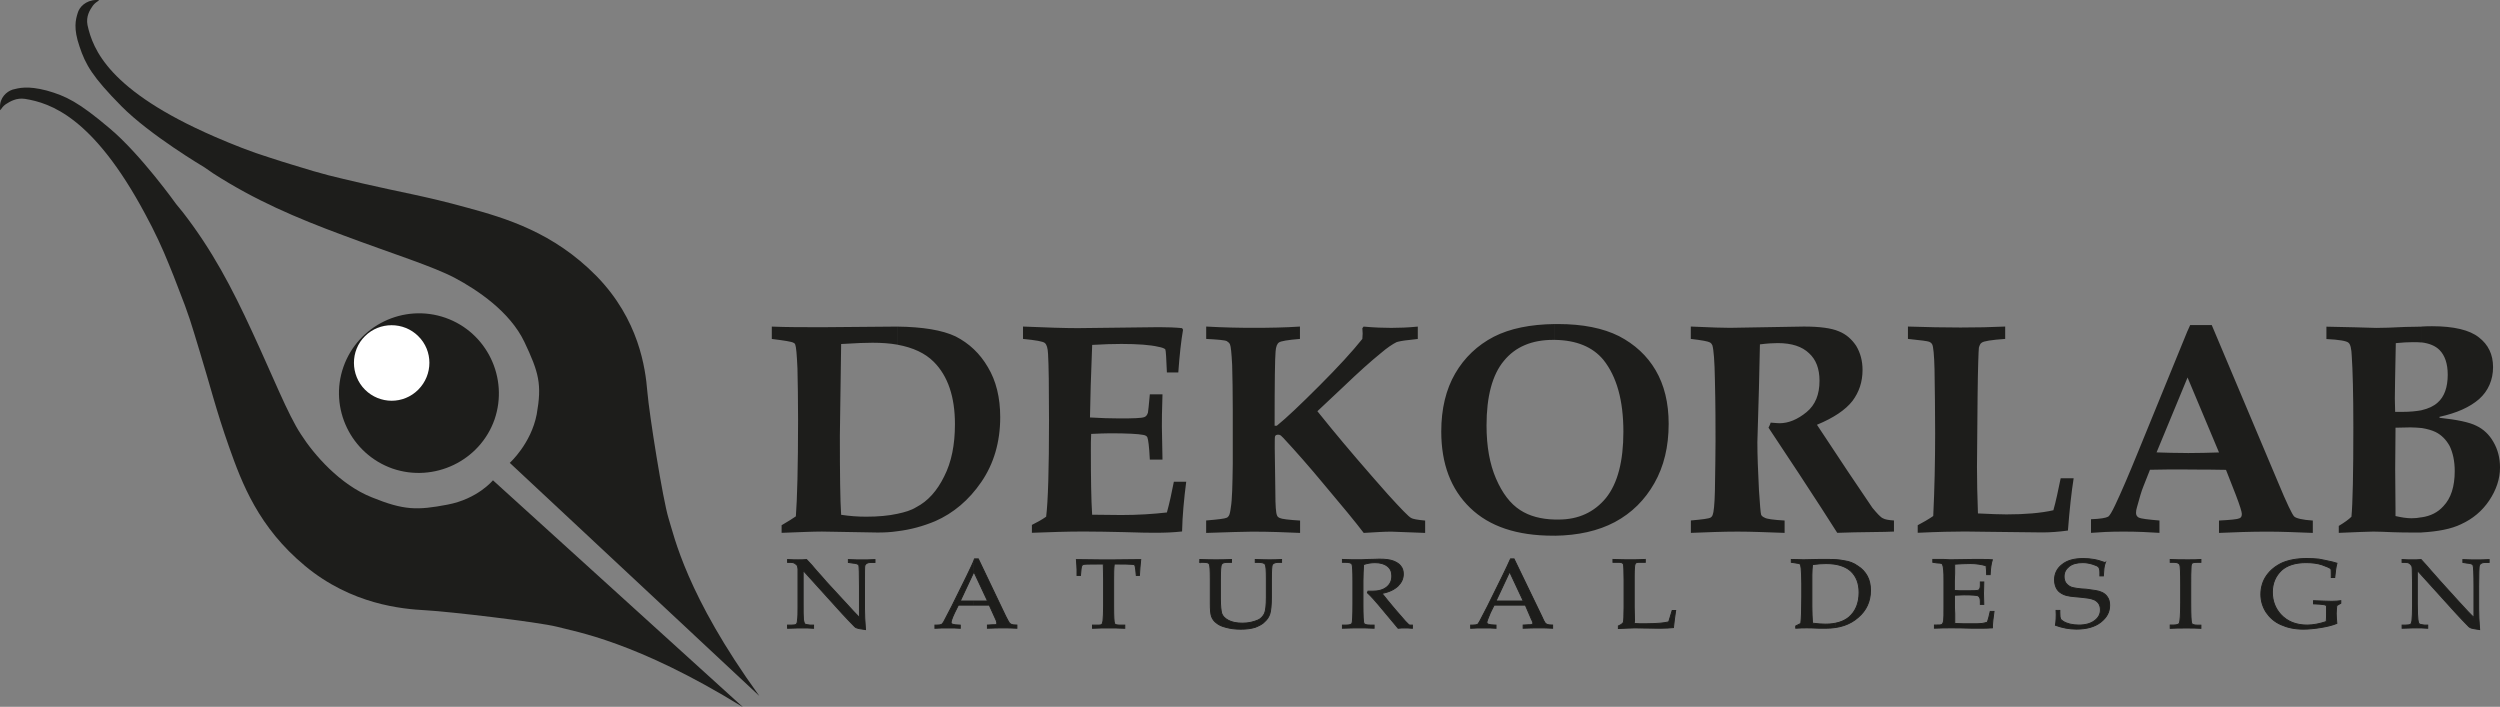 <?xml version="1.0" encoding="UTF-8"?> <svg xmlns="http://www.w3.org/2000/svg" id="_0" data-name="0" viewBox="0 0 568.15 160.63"><rect x="0" y="0" width="568.15" height="160.63" fill="#808080" stroke="none"/><defs><style> .cls-1 { fill: none; stroke: #1d1d1b; stroke-miterlimit: 10; stroke-width: .22px; } .cls-1, .cls-2, .cls-3 { fill-rule: evenodd; } .cls-2 { fill: #fff; } .cls-3 { fill: #1d1d1b; } </style></defs><path class="cls-3" d="m168.77,160.63l-56.74-51.48s-3.46,4.25-10.37,5.54c-6.84,1.3-9.86,1.3-17.14-1.66-7.27-2.88-13.18-9.72-16.13-14.33-2.95-4.46-6.41-13.25-11.09-23.33-4.61-10.01-9.07-18.5-15.7-27.07l-1.58-1.94s-8.06-11.3-15.12-17.21c-7.06-5.98-9.94-7.34-14.26-8.57-4.39-1.15-6.34-.58-7.78-.22C1.51,20.81-.07,22.18,0,24.41c0,1.37.07.14,1.3-.72,1.01-.65,2.45-1.51,4.39-1.22,5.76.94,15.48,4.1,27.29,26.14,2.16,3.96,3.96,7.85,5.4,11.45.79,1.94,1.44,3.53,1.94,4.9,2.88,7.34,2.95,7.99,5.11,15.05,2.3,7.49,3.67,13.18,6.62,21.53s6.7,18.29,17.28,27.07,22.03,9.79,27.43,10.08c5.33.29,25.49,2.66,29.81,3.74,4.25,1.15,18,3.31,42.19,18.22Z"></path><path class="cls-3" d="m172.51,158.11l-56.66-52.92s4.82-4.32,6.12-11.02c1.22-6.84.5-9.5-2.81-16.49-3.31-6.91-10.73-11.81-15.7-14.47s-14.47-5.62-25.42-9.72c-10.87-4.03-20.09-7.99-29.52-14.04l-2.09-1.44s-12.31-7.27-18.86-13.9-8.14-9.43-9.5-13.54c-1.44-4.18-.86-6.12-.43-7.56.36-1.37,1.8-2.95,4.25-3.02,1.37,0,.07.14-.79,1.3-.72,1.01-1.58,2.45-1.22,4.39,1.22,5.54,4.82,14.9,28.8,25.34,4.32,1.87,8.5,3.53,12.46,4.75,2.02.65,3.74,1.22,5.26,1.66,7.92,2.45,8.64,2.52,16.27,4.32,8.06,1.87,14.26,2.88,23.33,5.4,9.07,2.45,19.8,5.69,29.52,15.55,9.72,9.94,11.16,21.02,11.59,26.28.43,5.18,3.53,24.62,4.82,28.8,1.3,4.1,4.03,17.42,20.59,40.32Z"></path><path class="cls-3" d="m78.05,83.38c3.31-9.43,13.68-14.47,23.18-11.16,9.43,3.31,14.4,13.68,11.16,23.11-3.31,9.43-13.75,14.4-23.18,11.16-9.43-3.31-14.47-13.68-11.16-23.11Z"></path><path class="cls-2" d="m82.95,76.39c3.31-3.31,8.78-3.31,12.1,0,3.38,3.31,3.38,8.78,0,12.17s-8.78,3.31-12.1,0-3.38-8.86,0-12.17Z"></path><path class="cls-3" d="m550.3,121.03v-3.46c2.09-.29,3.74-1.15,4.97-2.52,1.73-1.8,2.59-4.46,2.59-7.99,0-2.3-.43-4.18-1.15-5.69-.79-1.44-1.87-2.52-3.17-3.17-.86-.43-1.94-.72-3.24-.94v-4.03c1.58-.36,2.81-.94,3.67-1.73,1.51-1.3,2.3-3.46,2.3-6.34,0-2.52-.65-4.39-1.87-5.62-.94-.94-2.3-1.51-4.1-1.73v-3.6c1.01-.07,1.8-.07,2.45-.07,4.9,0,8.5.86,10.58,2.52,2.16,1.66,3.24,3.89,3.24,6.77s-1.08,5.4-3.17,7.27c-2.16,1.87-5.11,3.17-9,4.03v.22c4.03.43,6.77,1.01,8.35,1.8,1.66.79,2.95,2.02,3.89,3.67,1.01,1.73,1.51,3.67,1.51,5.83,0,2.59-.86,5.11-2.45,7.49s-3.74,4.18-6.41,5.4c-2.23,1.08-5.26,1.66-9,1.87Zm0-46.8v3.6c-.65-.07-1.3-.07-1.94-.07-1.08,0-2.38.07-3.89.22-.14,6.84-.22,11.09-.22,12.6l.07,3.02h1.73c1.58,0,3.02-.14,4.25-.36v4.03c-.79-.07-1.66-.14-2.52-.14l-3.38.07v.86l-.07,8.57.07,8.78v1.87c1.3.29,2.52.5,3.6.5.79,0,1.58-.07,2.3-.22v3.46h-2.23c-1.01,0-2.45,0-4.32-.07-1.8-.07-3.24-.14-4.39-.14-1.3,0-3.89.14-7.85.29v-1.58c1.3-.79,2.23-1.44,2.88-2.09.29-3.1.43-9.86.43-20.3,0-7.63-.14-13.03-.36-16.2-.07-1.66-.29-2.66-.72-3.02-.43-.43-2.16-.72-5.04-.86v-2.81l6.41.14,4.9.14c1.51,0,3.74-.07,6.62-.22,1.44,0,2.66-.07,3.67-.07h0Zm-53.14,32.47v-3.74c2.52,0,4.9-.07,7.13-.14l-7.13-16.99v-10.66l.58-1.3h4.9l15.12,35.86c1.94,4.68,3.17,7.2,3.6,7.63s1.87.79,4.25.94v2.81c-3.67-.14-7.06-.29-10.3-.29-3.89,0-7.56.14-11.02.29v-2.81c2.66-.14,4.18-.29,4.61-.5.43-.14.58-.5.58-1.01,0-.43-.43-1.87-1.37-4.32l-2.23-5.69c-2.59-.07-5.47-.07-8.71-.07Zm0-31.54v10.66-.07l-7.06,17.06c2.02.07,4.32.14,6.77.14h.29v3.74h-.5c-2.95,0-5.69,0-8.06.07l-1.51,3.82c-.43,1.01-.86,2.59-1.44,4.68-.14.43-.22.86-.22,1.3,0,.5.22.86.65,1.08s2.02.43,4.68.65v2.81c-2.16-.14-4.9-.29-8.14-.29s-5.54.14-7.42.29v-3.1c2.09-.07,3.38-.29,3.89-.58.36-.22.86-1.08,1.58-2.59,1.37-2.88,3.1-6.91,5.18-12.02l11.3-27.65h0Zm-143.78,46.58v-3.67h.86c4.46,0,8.06-1.66,10.73-4.9,2.66-3.31,3.96-8.35,3.96-15.05,0-7.13-1.51-12.53-4.54-16.34-2.45-2.95-6.12-4.46-11.02-4.54v-3.6h.65c5.69,0,10.3.94,13.9,2.74,3.6,1.87,6.41,4.46,8.35,7.78s2.95,7.34,2.95,12.17c0,5.18-1.08,9.65-3.24,13.46s-5.11,6.77-9,8.86c-3.82,2.02-8.35,3.02-13.61,3.1h0Zm30.89-.65v-2.81c2.59-.22,4.1-.43,4.46-.65.22-.14.43-.36.5-.65.22-.5.43-2.3.5-5.4.07-4.75.14-8.57.14-11.3,0-3.6,0-8.28-.14-13.97-.07-4.32-.29-6.91-.58-7.85-.14-.29-.29-.5-.58-.65-.36-.22-1.8-.5-4.32-.79v-2.81c4.61.22,7.63.29,8.93.29l16.78-.29c3.6,0,6.26.36,7.92,1.08,1.66.65,2.95,1.8,3.96,3.31.94,1.58,1.44,3.38,1.44,5.47,0,2.74-.79,5.04-2.3,7.06-1.58,2.02-4.25,3.82-8.06,5.4l7.06,10.66,5.54,8.21c1.08,1.3,1.87,2.16,2.38,2.38.5.29,1.37.43,2.52.5v2.52l-2.02.07c-5.62.07-9.29.14-10.87.22-1.94-3.1-4.9-7.63-8.71-13.46l-6.91-10.44c.22-.36.36-.79.5-1.15.94.07,1.58.14,2.02.14,2.02,0,4.1-.86,6.12-2.52s2.95-4.03,2.95-7.13c0-2.74-.79-4.82-2.38-6.26-1.58-1.51-3.89-2.3-7.13-2.3-.94,0-2.3.07-4.03.29l-.22,9.86-.36,12.38c0,2.88.14,6.48.36,10.87.22,3.31.36,5.18.5,5.62.14.29.43.5.79.65.43.29,1.94.5,4.54.65v2.81c-4.03-.14-7.56-.29-10.66-.29-3.31,0-6.84.14-10.66.29h0Zm51.55,0v-1.73c1.22-.65,2.38-1.3,3.53-2.09.29-6.05.43-12.31.43-18.79,0-5.11-.07-10.01-.14-14.54-.07-3.31-.29-5.18-.5-5.62-.14-.29-.36-.5-.72-.65-.29-.14-1.94-.36-4.82-.65v-2.81c4.32.14,8.28.22,11.95.22s6.91-.07,10.15-.22v2.81c-3.1.22-4.9.5-5.33.86-.29.14-.5.58-.65,1.15-.07.65-.22,4.25-.29,10.87l-.14,16.2c0,3.02.07,6.55.22,10.58,2.88.14,5.04.22,6.48.22,4.18,0,7.78-.29,10.66-.94.58-2.02,1.08-4.46,1.66-7.27h2.95c-.5,3.17-.94,7.13-1.3,11.88-2.09.29-4.1.43-5.83.43l-12.1-.14-5.47-.07c-2.45,0-6.05.07-10.73.29Zm-231.91-46.87c5.76.07,10.22.79,13.25,2.23,3.1,1.58,5.54,3.89,7.34,6.98,1.87,3.1,2.81,6.91,2.81,11.38,0,5.62-1.44,10.58-4.32,14.76-2.81,4.1-6.34,7.06-10.44,8.86-2.74,1.15-5.62,1.94-8.64,2.3v-3.96c1.73-.36,3.17-.79,4.32-1.51,2.66-1.37,4.75-3.74,6.34-6.98,1.66-3.24,2.45-7.2,2.45-11.88,0-6.19-1.58-10.94-4.82-14.18-1.94-1.94-4.68-3.24-8.28-3.89v-4.1h0Zm149.47-.58v3.6h-.43c-4.82,0-8.57,1.58-11.16,4.75-2.66,3.17-3.96,8.14-3.96,14.69,0,4.75.72,8.78,2.16,12.1s3.24,5.69,5.47,7.13c2.09,1.37,4.75,2.09,7.92,2.16v3.67h-.43c-8.21,0-14.47-2.09-18.86-6.34s-6.55-10.01-6.55-17.35c0-5.18,1.08-9.58,3.17-13.18s5.04-6.41,8.78-8.35c3.67-1.87,8.28-2.81,13.9-2.88h0Zm-118.87,47.45v-1.8c1.15-.58,2.23-1.15,3.24-1.87.43-3.53.65-10.8.65-21.89,0-7.56-.07-12.6-.22-15.12-.07-1.3-.29-2.09-.72-2.45-.36-.36-2.02-.65-4.97-.94v-2.81c5.26.22,9.43.36,12.46.36l18.43-.22c1.94,0,3.74.07,5.26.22l.22.36c-.43,2.45-.79,5.69-1.08,9.72h-2.59c-.14-3.24-.22-4.97-.36-5.26-.22-.22-.72-.43-1.58-.58-1.8-.43-4.68-.65-8.42-.65-1.87,0-4.1.07-6.62.22-.29,6.91-.43,12.38-.5,16.49,2.45.14,4.68.22,6.77.22,3.1,0,4.97-.07,5.54-.29.43-.14.65-.43.86-1.01.07-.36.22-1.8.43-4.18h2.88c-.14,3.74-.14,6.19-.14,7.34l.14,7.49h-2.88c-.14-2.95-.36-4.61-.58-5.11-.14-.22-.43-.43-.94-.5-1.08-.22-3.6-.36-7.49-.36-1.22,0-2.66.07-4.32.14-.07,1.22-.07,2.38-.07,3.6,0,6.41.07,11.3.29,14.76l6.62.07c3.82,0,7.2-.22,10.37-.58.58-2.09,1.08-4.39,1.58-6.98h2.81c-.5,3.89-.86,7.63-.94,11.3-2.02.22-3.96.29-5.83.29-1.22,0-3.67,0-7.27-.14-3.38-.07-6.48-.14-9.29-.14-3.74,0-7.63.14-11.74.29h0Zm39.6,0v-2.81c2.74-.22,4.25-.43,4.54-.58.29-.07.43-.22.58-.43.22-.29.36-.94.5-2.02.29-1.73.36-4.97.43-9.72v-12.53c0-4.03-.07-7.34-.14-10.08-.14-2.66-.29-4.25-.5-4.68-.14-.29-.36-.5-.72-.72-.43-.22-2.02-.36-4.68-.5v-2.81c4.03.22,7.56.29,10.73.29,3.74,0,7.34-.07,10.58-.29v2.81c-2.74.22-4.32.5-4.75.79s-.72.94-.79,2.09c-.14,1.37-.22,6.98-.22,16.85h.5c2.23-1.8,5.4-4.82,9.65-9.07s7.49-7.78,9.79-10.66l.07-1.22-.07-1.22.29-.36c2.45.22,4.54.29,6.26.29s3.82-.07,6.05-.29v2.81l-1.87.22c-1.51.14-2.52.36-2.95.5-.86.43-2.09,1.22-3.6,2.52-2.23,1.8-5.04,4.32-8.42,7.56l-5.98,5.62,3.1,3.82c3.6,4.39,7.92,9.43,12.96,15.12,2.95,3.24,4.68,5.04,5.26,5.33.36.22,1.44.43,3.17.58v2.81l-1.8-.07-5.9-.22c-1.66,0-3.67.14-6.26.29-1.8-2.38-4.82-6.05-9.14-11.16-3.17-3.82-6.19-7.27-9.14-10.44-.36-.36-.65-.65-.79-.65-.07-.07-.22-.07-.36-.07-.36,0-.58.07-.72.36-.07.22-.07,1.08-.07,2.66l.14,10.15c0,2.95.14,4.68.36,5.11.07.29.29.5.65.65.43.22,2.02.43,4.61.58v2.81c-3.17-.14-6.84-.29-10.87-.29-2.02,0-5.47.14-10.44.29Zm-96.48,0v-1.73c1.51-.86,2.59-1.58,3.24-2.02.29-3.89.5-11.23.5-21.96,0-4.61-.07-8.5-.14-11.66-.14-3.1-.29-4.9-.5-5.4-.07-.22-.22-.36-.43-.43-.29-.22-1.94-.5-4.9-.86v-2.81c3.38.14,7.2.14,11.59.14l16.49-.14h.43v4.1c-1.66-.29-3.53-.43-5.62-.43-1.37,0-3.74.07-7.13.29l-.29,20.81c0,8.78.07,14.76.29,18,1.87.29,3.74.43,5.69.43,2.74,0,5.11-.22,7.06-.65v3.96c-1.44.22-2.95.29-4.46.29l-12.67-.22c-2.02,0-5.11.14-9.14.29Z"></path><g><path class="cls-3" d="m417.1,142.63v-1.01c1.22-.22,2.3-.72,3.1-1.37,1.51-1.3,2.3-3.17,2.3-5.62,0-2.09-.65-3.74-1.94-4.9-.86-.72-2.02-1.22-3.46-1.51v-1.08c.72.07,1.37.14,2.02.29,1.15.14,2.23.58,3.1,1.22.94.58,1.66,1.37,2.16,2.3s.72,2.02.72,3.24c0,2.45-.94,4.54-2.81,6.12-1.37,1.22-3.1,2.02-5.18,2.3h0Zm27.07-7.34v2.74l.07,1.51v2.16c1.22.07,2.52.07,3.89.07.86,0,1.66,0,2.3-.07.36-.07.79-.14,1.22-.29.22-.65.43-1.44.65-2.45h.86c-.22,1.66-.36,2.74-.36,3.24v.5c-.94.07-1.87.07-2.74.07h-1.94c-2.16-.07-3.67-.07-4.68-.07s-2.23,0-3.82.07v-.72h.36c.72,0,1.15,0,1.37-.14.14-.14.29-.43.36-.86.07-.5.07-1.51.07-3.1v-6.05c0-.94,0-1.8-.07-2.38-.07-.65-.14-1.01-.22-1.15,0-.14-.14-.22-.22-.29-.14-.07-.5-.14-1.08-.14l-.94-.14v-.65h2.59c.79.07,1.3.07,1.73.07l4.68-.07h2.23c.79,0,1.58,0,2.3.07-.29.86-.43,2.02-.5,3.38h-.79c0-.79-.07-1.44-.14-2.02-1.01-.29-2.16-.5-3.6-.5-1.08,0-2.3.07-3.53.14v2.09l-.07,1.66v2.23c.86.07,1.58.07,2.16.07,1.94,0,3.1,0,3.31-.14.29-.14.43-.5.43-1.15v-.72h.79c0,1.15-.07,2.02-.07,2.66,0,.72.07,1.51.07,2.45h-.79v-.65c0-.65-.14-1.08-.5-1.3-.29-.14-1.37-.22-3.24-.22-.65,0-1.37.07-2.16.07h0Zm34.27-7.42c-.29.79-.36,1.8-.43,3.02h-.79v-.86c0-.58-.14-.94-.29-1.15s-.65-.43-1.37-.65-1.44-.36-2.23-.36c-1.37,0-2.38.29-3.1.86-.79.65-1.15,1.37-1.15,2.3,0,.58.14,1.08.43,1.51.36.43.72.72,1.3.94.5.14,1.58.36,3.31.43,1.66.22,2.81.36,3.38.65.58.22,1.08.58,1.44,1.15.36.5.5,1.15.5,1.87,0,1.51-.65,2.74-2.02,3.82s-3.24,1.58-5.54,1.58c-.79,0-1.58-.07-2.38-.22s-1.58-.36-2.38-.65c.14-.86.22-2.02.14-3.38h.86v.58c0,.72.07,1.15.14,1.3.07.22.29.36.58.58.43.29,1.01.5,1.58.65.65.14,1.3.22,2.02.22,1.58,0,2.74-.36,3.6-1.01s1.3-1.44,1.3-2.45c0-.58-.14-1.08-.43-1.51-.29-.36-.72-.72-1.22-.86-.5-.22-1.44-.36-2.88-.5-1.87-.14-3.1-.29-3.74-.58s-1.22-.65-1.58-1.22-.58-1.3-.58-2.16c0-1.37.58-2.59,1.73-3.46,1.15-.94,2.74-1.37,4.82-1.37.79,0,1.66.07,2.45.22.86.14,1.66.43,2.52.72h0Zm14.76,14.18h.72c.79,0,1.22-.14,1.37-.43.14-.36.29-1.94.29-4.75v-3.74c0-2.95-.07-4.54-.22-4.82s-.58-.5-1.22-.5h-.94v-.65c1.3.07,2.66.07,4.03.07,1.08,0,2.09,0,2.95-.07v.65h-.94c-.58,0-.94.07-1.08.22s-.22.43-.22.94c-.07.79-.07,2.16-.07,4.18v3.82c0,2.88.07,4.39.22,4.68.07.29.58.43,1.3.43h.79v.72c-1.01-.07-2.09-.07-3.24-.07-1.44,0-2.66,0-3.74.07v-.72h0Zm37.87-4.46c-.07.58-.14,1.22-.14,1.87s.07,1.44.14,2.23c-1.08.43-2.3.72-3.67.94s-2.66.36-3.96.36c-1.94,0-3.6-.36-5.04-1.01-1.51-.65-2.59-1.66-3.38-2.81-.79-1.22-1.22-2.59-1.22-4.1s.43-3.02,1.3-4.25,2.02-2.16,3.53-2.88c1.51-.65,3.38-1.01,5.69-1.01,1.01,0,1.87.07,2.66.14.79.14,1.8.36,3.1.65l1.01.29c-.22.79-.36,1.87-.5,3.24h-.79v-.72c0-.72,0-1.15-.14-1.3-.29-.22-.94-.5-1.94-.86-1.08-.36-2.3-.5-3.67-.5-2.38,0-4.25.58-5.54,1.73-1.37,1.3-2.09,2.95-2.09,4.97s.65,3.67,1.87,5.04c1.51,1.66,3.53,2.45,6.05,2.45,1.37,0,2.81-.29,4.32-.79.07-.58.07-1.3.07-1.94v-1.58c-.07-.14-.14-.22-.22-.22-.07-.07-.5-.14-1.3-.22l-1.44-.07v-.72c1.87.07,3.31.14,4.18.14.79,0,1.51-.07,2.02-.14v.58l-.86.5h0Zm18.29-7.99v7.63c0,1.73.07,2.95.14,3.6.07.5.14.86.29.94.14.14.5.22,1.15.29h.79v.72c-.86-.07-1.73-.07-2.45-.07-.5,0-1.58,0-3.38.07v-.72h.86c.5,0,.86-.07,1.01-.14.22-.14.29-.43.36-.79.07-.79.14-1.94.14-3.31v-5.47c0-1.01-.07-2.02-.07-3.02,0-.43-.07-.72-.22-.86-.07-.14-.22-.29-.43-.43s-.5-.22-.94-.22h-.72v-.65c1.01.07,1.8.07,2.38.07s1.22,0,1.94-.07c.79.86,1.58,1.73,2.3,2.59.72.79,1.44,1.66,2.23,2.52l4.18,4.61c1.51,1.66,2.59,2.81,3.31,3.46v-7.06c0-2.95-.07-4.54-.22-4.82-.07-.29-.58-.43-1.44-.5l-.86-.14v-.65c1.3.07,2.3.07,3.02.07.79,0,1.8,0,2.95-.07v.65h-.94c-.72,0-1.15.29-1.3.72-.07.29-.14,1.87-.14,4.82v4.97c0,1.3.07,2.88.22,4.75-1.08-.14-1.73-.29-1.94-.36-.14-.07-.36-.14-.5-.29-.94-.94-1.87-1.94-2.88-3.02l-8.86-9.79Zm-132.26-2.45v1.08c-.65-.07-1.37-.14-2.09-.14-.86,0-1.94.07-3.1.22-.07.72-.14,1.51-.14,2.38v7.2c0,1.37.07,2.59.14,3.74,1.08.14,2.09.22,2.95.22.79,0,1.58-.07,2.23-.22v1.01c-.65.07-1.37.14-2.09.14h-1.58c-1.44-.07-2.38-.07-2.81-.07-.65,0-1.51,0-2.52.07v-.5l1.15-.58c.14-1.15.22-3.17.22-5.98v-3.17c0-1.3-.07-2.45-.14-3.38-.07-.58-.14-.86-.22-.94-.14-.14-.43-.22-1.08-.29l-.94-.14v-.65c1.37,0,2.23.07,2.74.07l3.31-.07h3.96Zm-74.02,10.37v-.94h3.1l-3.1-6.62h0v-2.52l.22-.43h.79l6.26,12.96c.36.86.65,1.37.79,1.58.14.14.29.29.5.36.14.07.58.14,1.22.14v.72c-1.08-.07-2.09-.07-3.1-.07-.86,0-2.09,0-3.6.07v-.72l1.22-.07c.43,0,.72,0,.79-.07.14-.07.22-.22.22-.29,0-.14-.14-.5-.43-1.08l-1.3-3.02h-3.6Zm28.3,4.18c.86.07,1.58.07,2.38.07,1.51,0,2.74-.07,3.6-.14.65-.07,1.22-.14,1.87-.29l.79-2.59h.79c-.22,1.37-.36,2.66-.5,3.89-.72.07-1.73.14-3.02.14l-5.83-.07c-.79,0-2.02.07-3.67.14v-.58c.65-.29,1.01-.58,1.15-.86.07-.29.14-1.44.14-3.46v-6.05c0-2.23-.07-3.46-.14-3.67-.14-.29-.43-.43-1.01-.43h-1.37v-.65c1.94.07,3.24.07,3.89.07.86,0,2.02,0,3.46-.07v.65h-1.51c-.43,0-.72.14-.79.36-.14.22-.22,1.15-.22,2.81v6.98l.07,3.1-.07.65Zm-28.3-14.26v2.52l-3.1,6.62h3.1v.94h-3.53l-.86,1.73c-.5,1.22-.79,1.94-.79,2.16s.07.29.14.36.36.14.79.22l1.15.07v.72c-.79-.07-1.66-.07-2.66-.07-1.15,0-2.23,0-3.1.07v-.72h.36c.58,0,.94-.07,1.15-.14.14-.07.29-.29.5-.65.58-1.08,1.15-2.23,1.8-3.46l3.38-6.84c.79-1.51,1.3-2.74,1.66-3.53h0Zm-121.75,10.08v-.94h3.1l-3.1-6.62h0v-2.52c.07-.14.14-.29.14-.43h.86l6.19,12.96c.43.86.72,1.37.86,1.58.14.14.29.29.5.36.14.07.58.14,1.22.14v.72c-1.08-.07-2.09-.07-3.1-.07-.86,0-2.09,0-3.6.07v-.72l1.22-.07c.43,0,.72,0,.79-.07s.14-.22.14-.29c0-.14-.07-.5-.36-1.08l-1.37-3.02h-3.53Zm31.9-9.36c-.14,1.08-.14,2.23-.14,3.46v6.26c0,2.3.07,3.6.22,3.82.07.29.58.36,1.37.36h.94v.72c-1.44-.07-2.66-.07-3.67-.07-1.08,0-2.23,0-3.67.07v-.72h1.01c.58,0,.86,0,1.08-.14.14-.14.22-.43.29-.79.07-.86.14-1.94.14-3.31v-6.26c0-1.22-.07-2.38-.07-3.38h-1.3c-2.02,0-3.17,0-3.31.14-.22.07-.36.36-.43.94l-.14,1.51h-.79v-1.37c0-.5-.07-1.22-.14-2.23,4.46.07,7.06.07,7.85.07l6.77-.07c-.14,1.22-.22,2.45-.29,3.6h-.72l-.14-1.44c-.07-.5-.14-.79-.22-.94-.07-.07-.29-.14-.58-.14-.94-.07-1.94-.07-3.1-.07h-.94Zm19.44-.36v-.65c1.73.07,2.95.07,3.67.07.79,0,2.02,0,3.53-.07v.65h-.86c-.79,0-1.22.14-1.37.43-.22.29-.29,1.44-.29,3.6v4.32c0,1.51.14,2.66.29,3.24.22.65.72,1.15,1.51,1.58s1.87.65,3.24.65,2.52-.29,3.53-.72c.65-.29,1.08-.79,1.44-1.44.29-.65.43-1.94.43-3.82v-4.1c0-1.94-.07-3.02-.29-3.31s-.72-.43-1.58-.43h-.65v-.65c1.73.07,2.81.07,3.24.07.72,0,1.66,0,2.74-.07v.65h-.79c-.65,0-1.08.22-1.3.5-.14.29-.22,1.37-.22,3.31v4.1c0,1.87-.14,3.1-.36,3.82-.22.65-.58,1.22-1.15,1.73-.5.58-1.3.94-2.16,1.3-.94.29-2.02.43-3.31.43-1.22,0-2.38-.14-3.38-.43-.94-.22-1.66-.58-2.16-1.01-.5-.36-.86-.86-1.08-1.44s-.29-1.58-.29-3.02v-5.4c0-2.09-.07-3.24-.22-3.46-.07-.29-.5-.43-1.3-.43h-.86Zm41.4,7.06c.79,1.01,1.8,2.23,2.95,3.6l2.38,2.74.79.79c.14.07.29.07.43.07h.36v.72c-.72-.07-1.3-.07-1.8-.07-.43,0-.94,0-1.44.07l-4.39-5.26c-.79-.94-1.66-1.94-2.59-2.81l.14-.36h1.01c1.37,0,2.45-.29,3.24-.94s1.15-1.44,1.15-2.52c0-.94-.29-1.66-1.01-2.23-.65-.5-1.58-.79-2.81-.79-.86,0-1.73.14-2.59.43-.07,1.15-.14,2.45-.14,3.74v5.33c0,2.59.07,4.03.22,4.32.14.22.58.36,1.37.36h.94v.72c-1.37-.07-2.52-.07-3.38-.07-.72,0-2.02,0-3.82.07v-.72h.94c.65,0,1.08-.14,1.22-.36.14-.29.22-1.73.22-4.39v-5.26c0-2.23-.07-3.53-.22-3.82s-.65-.43-1.51-.43h-.65v-.65c1.51.07,2.66.07,3.46.07.58,0,1.37,0,2.38-.07,1.15,0,2.02-.07,2.52-.07,1.44,0,2.52.14,3.24.43s1.3.65,1.66,1.15c.43.5.58,1.15.58,1.8,0,1.08-.43,1.94-1.22,2.74-.86.79-2.02,1.37-3.6,1.66Zm-131.54-5.26v7.63c0,1.73,0,2.95.07,3.6.07.5.22.86.29.94.14.14.58.22,1.22.29h.79v.72c-.94-.07-1.73-.07-2.45-.07-.5,0-1.66,0-3.46.07v-.72h.86c.58,0,.94-.07,1.08-.14.14-.14.29-.43.29-.79.14-.79.14-1.94.14-3.31v-8.5c-.07-.43-.07-.72-.22-.86s-.29-.29-.5-.43-.5-.22-.86-.22h-.79v-.65c1.08.07,1.87.07,2.38.07.65,0,1.3,0,1.94-.07.86.86,1.58,1.73,2.3,2.59.72.79,1.51,1.66,2.23,2.52l4.25,4.61c1.51,1.66,2.59,2.81,3.24,3.46v-7.06c0-2.95-.07-4.54-.14-4.82-.14-.29-.58-.43-1.44-.5l-.94-.14v-.65c1.37.07,2.38.07,3.1.07.79,0,1.73,0,2.95-.07v.65h-.94c-.79,0-1.22.29-1.37.72-.07.29-.07,1.87-.07,4.82v4.97c0,1.3.07,2.88.22,4.75-1.15-.14-1.8-.29-1.94-.36-.22-.07-.36-.14-.5-.29-.94-.94-1.87-1.94-2.88-3.02l-8.86-9.79h0Zm38.81-2.16v2.52l-3.1,6.62h3.1v.94h-3.53l-.86,1.73c-.58,1.22-.79,1.94-.79,2.16s0,.29.14.36c.07.07.36.14.79.22l1.15.07v.72c-.79-.07-1.66-.07-2.66-.07-1.15,0-2.23,0-3.1.07v-.72h.36c.58,0,.94-.07,1.08-.14.22-.07.36-.29.58-.65.58-1.08,1.15-2.23,1.8-3.46l3.38-6.84c.72-1.51,1.3-2.74,1.66-3.53Z"></path><path class="cls-1" d="m182.52,129.6v7.63c0,1.73,0,2.95.07,3.6.07.5.22.86.29.94.14.14.58.22,1.22.29h.79v.72c-.94-.07-1.73-.07-2.45-.07-.5,0-1.66,0-3.46.07v-.72h.86c.58,0,.94-.07,1.08-.14.14-.14.29-.43.29-.79.14-.79.14-1.94.14-3.31v-8.5c-.07-.43-.07-.72-.22-.86s-.29-.29-.5-.43-.5-.22-.86-.22h-.79v-.65c1.08.07,1.87.07,2.38.07.65,0,1.3,0,1.94-.07.86.86,1.58,1.73,2.3,2.59.72.79,1.51,1.66,2.23,2.52l4.25,4.61c1.51,1.66,2.59,2.81,3.24,3.46v-7.06c0-2.95-.07-4.54-.14-4.82-.14-.29-.58-.43-1.44-.5l-.94-.14v-.65c1.37.07,2.38.07,3.1.07.79,0,1.73,0,2.95-.07v.65h-.94c-.79,0-1.22.29-1.37.72-.07.29-.07,1.87-.07,4.82v4.97c0,1.3.07,2.88.22,4.75-1.15-.14-1.8-.29-1.94-.36-.22-.07-.36-.14-.5-.29-.94-.94-1.87-1.94-2.88-3.02l-8.86-9.79h0Zm42.34,7.92h-7.06l-.86,1.73c-.58,1.22-.79,1.94-.79,2.16s0,.29.14.36c.07.07.36.14.79.22l1.15.07v.72c-.79-.07-1.66-.07-2.66-.07-1.15,0-2.23,0-3.1.07v-.72h.36c.58,0,.94-.07,1.08-.14.22-.07.36-.29.58-.65.58-1.08,1.15-2.23,1.8-3.46l3.38-6.84c.86-1.8,1.51-3.1,1.8-3.96h.86l6.19,12.96c.43.86.72,1.37.86,1.58.14.14.29.29.5.36.14.07.58.14,1.22.14v.72c-1.08-.07-2.09-.07-3.1-.07-.86,0-2.09,0-3.6.07v-.72l1.22-.07c.43,0,.72,0,.79-.07s.14-.22.14-.29c0-.14-.07-.5-.36-1.08l-1.37-3.02h0Zm-6.62-.94h6.19l-3.1-6.62-3.1,6.62h0Zm34.99-8.42c-.14,1.08-.14,2.23-.14,3.46v6.26c0,2.3.07,3.6.22,3.82.07.29.58.36,1.37.36h.94v.72c-1.44-.07-2.66-.07-3.67-.07-1.08,0-2.23,0-3.67.07v-.72h1.01c.58,0,.86,0,1.08-.14.14-.14.22-.43.29-.79.07-.86.14-1.94.14-3.31v-6.26c0-1.22-.07-2.38-.07-3.38h-1.3c-2.02,0-3.17,0-3.31.14-.22.07-.36.36-.43.94l-.14,1.51h-.79v-1.37c0-.5-.07-1.22-.14-2.23,4.46.07,7.06.07,7.85.07l6.77-.07c-.14,1.22-.22,2.45-.29,3.6h-.72l-.14-1.44c-.07-.5-.14-.79-.22-.94-.07-.07-.29-.14-.58-.14-.94-.07-1.94-.07-3.1-.07h-.94Zm19.44-.36v-.65c1.73.07,2.95.07,3.67.07.79,0,2.02,0,3.53-.07v.65h-.86c-.79,0-1.22.14-1.37.43-.22.29-.29,1.44-.29,3.6v4.32c0,1.51.14,2.66.29,3.24.22.65.72,1.15,1.51,1.58s1.87.65,3.24.65,2.52-.29,3.53-.72c.65-.29,1.08-.79,1.44-1.44.29-.65.43-1.94.43-3.82v-4.1c0-1.94-.07-3.02-.29-3.31s-.72-.43-1.58-.43h-.65v-.65c1.73.07,2.81.07,3.24.07.72,0,1.66,0,2.74-.07v.65h-.79c-.65,0-1.08.22-1.3.5-.14.29-.22,1.37-.22,3.31v4.1c0,1.87-.14,3.1-.36,3.82-.22.65-.58,1.22-1.15,1.73-.5.58-1.3.94-2.16,1.3-.94.29-2.02.43-3.31.43-1.22,0-2.38-.14-3.38-.43-.94-.22-1.66-.58-2.16-1.01-.5-.36-.86-.86-1.08-1.44s-.29-1.58-.29-3.02v-5.4c0-2.09-.07-3.24-.22-3.46-.07-.29-.5-.43-1.3-.43h-.86Zm41.4,7.06c.79,1.01,1.8,2.23,2.95,3.6l2.38,2.74.79.79c.14.07.29.07.43.07h.36v.72c-.72-.07-1.3-.07-1.8-.07-.43,0-.94,0-1.44.07l-4.39-5.26c-.79-.94-1.66-1.94-2.59-2.81l.14-.36h1.01c1.37,0,2.45-.29,3.24-.94s1.15-1.44,1.15-2.52c0-.94-.29-1.66-1.01-2.23-.65-.5-1.58-.79-2.81-.79-.86,0-1.73.14-2.59.43-.07,1.15-.14,2.45-.14,3.74v5.33c0,2.59.07,4.03.22,4.32.14.22.58.36,1.37.36h.94v.72c-1.37-.07-2.52-.07-3.38-.07-.72,0-2.02,0-3.82.07v-.72h.94c.65,0,1.08-.14,1.22-.36.14-.29.22-1.73.22-4.39v-5.26c0-2.23-.07-3.53-.22-3.82s-.65-.43-1.51-.43h-.65v-.65c1.51.07,2.66.07,3.46.07.58,0,1.37,0,2.38-.07,1.15,0,2.02-.07,2.52-.07,1.44,0,2.52.14,3.24.43s1.3.65,1.66,1.15c.43.5.58,1.15.58,1.8,0,1.08-.43,1.94-1.22,2.74-.86.79-2.02,1.37-3.6,1.66h0Zm32.62,2.66h-7.13l-.86,1.73c-.5,1.22-.79,1.94-.79,2.16s.07.29.14.36.36.14.79.22l1.15.07v.72c-.79-.07-1.66-.07-2.66-.07-1.15,0-2.23,0-3.1.07v-.72h.36c.58,0,.94-.07,1.15-.14.14-.07.29-.29.5-.65.58-1.08,1.15-2.23,1.8-3.46l3.38-6.84c.86-1.8,1.51-3.1,1.87-3.96h.79l6.26,12.96c.36.86.65,1.37.79,1.58.14.14.29.29.5.36.14.07.58.14,1.22.14v.72c-1.08-.07-2.09-.07-3.1-.07-.86,0-2.09,0-3.6.07v-.72l1.22-.07c.43,0,.72,0,.79-.07.14-.07.22-.22.22-.29,0-.14-.14-.5-.43-1.08l-1.3-3.02h0Zm-6.7-.94h6.19l-3.1-6.62-3.1,6.62h0Zm31.39,5.11c.86.07,1.58.07,2.38.07,1.51,0,2.74-.07,3.6-.14.65-.07,1.22-.14,1.87-.29l.79-2.59h.79c-.22,1.37-.36,2.66-.5,3.89-.72.07-1.73.14-3.02.14l-5.83-.07c-.79,0-2.02.07-3.67.14v-.58c.65-.29,1.01-.58,1.15-.86.07-.29.14-1.44.14-3.46v-6.05c0-2.23-.07-3.46-.14-3.67-.14-.29-.43-.43-1.01-.43h-1.37v-.65c1.94.07,3.24.07,3.89.07.86,0,2.02,0,3.46-.07v.65h-1.51c-.43,0-.72.14-.79.36-.14.22-.22,1.15-.22,2.81v6.98l.07,3.1-.07.65h0Zm37.87,0c.14-1.15.22-3.17.22-5.98v-3.17c0-1.3-.07-2.45-.14-3.38-.07-.58-.14-.86-.22-.94-.14-.14-.43-.22-1.08-.29l-.94-.14v-.65c1.37,0,2.23.07,2.74.07l3.31-.07h2.66c1.08,0,2.23.07,3.31.29,1.15.14,2.23.58,3.1,1.22.94.58,1.66,1.37,2.16,2.3s.72,2.02.72,3.24c0,2.45-.94,4.54-2.81,6.12-1.87,1.66-4.32,2.45-7.27,2.45h-1.58c-1.44-.07-2.38-.07-2.81-.07-.65,0-1.51,0-2.52.07v-.5l1.15-.58h0Zm2.66-.07c1.08.14,2.09.22,2.95.22,2.23,0,4.03-.5,5.33-1.58,1.51-1.3,2.3-3.17,2.3-5.62,0-2.09-.65-3.74-1.94-4.9-1.22-1.08-3.1-1.66-5.54-1.66-.86,0-1.94.07-3.1.22-.07.72-.14,1.51-.14,2.38v7.2c0,1.37.07,2.59.14,3.74h0Zm32.26-6.34v2.74l.07,1.51v2.16c1.22.07,2.52.07,3.89.07.86,0,1.66,0,2.3-.07.36-.07.79-.14,1.22-.29.22-.65.43-1.44.65-2.45h.86c-.22,1.66-.36,2.74-.36,3.24v.5c-.94.07-1.87.07-2.74.07h-1.94c-2.16-.07-3.67-.07-4.68-.07s-2.23,0-3.82.07v-.72h.36c.72,0,1.15,0,1.37-.14.14-.14.29-.43.36-.86.07-.5.07-1.51.07-3.1v-6.05c0-.94,0-1.8-.07-2.38-.07-.65-.14-1.01-.22-1.15,0-.14-.14-.22-.22-.29-.14-.07-.5-.14-1.08-.14l-.94-.14v-.65h2.59c.79.07,1.3.07,1.73.07l4.68-.07h2.23c.79,0,1.58,0,2.3.07-.29.86-.43,2.02-.5,3.38h-.79c0-.79-.07-1.44-.14-2.02-1.01-.29-2.16-.5-3.6-.5-1.08,0-2.3.07-3.53.14v2.09l-.07,1.66v2.23c.86.07,1.58.07,2.16.07,1.94,0,3.1,0,3.31-.14.29-.14.43-.5.43-1.15v-.72h.79c0,1.15-.07,2.02-.07,2.66,0,.72.07,1.51.07,2.45h-.79v-.65c0-.65-.14-1.08-.5-1.3-.29-.14-1.37-.22-3.24-.22-.65,0-1.37.07-2.16.07h0Zm34.27-7.42c-.29.79-.36,1.8-.43,3.02h-.79v-.86c0-.58-.14-.94-.29-1.15s-.65-.43-1.37-.65-1.44-.36-2.23-.36c-1.37,0-2.38.29-3.1.86-.79.65-1.15,1.37-1.15,2.3,0,.58.14,1.08.43,1.51.36.43.72.72,1.3.94.5.14,1.58.36,3.31.43,1.66.22,2.81.36,3.38.65.58.22,1.08.58,1.44,1.15.36.5.5,1.15.5,1.87,0,1.51-.65,2.74-2.02,3.82s-3.24,1.58-5.54,1.58c-.79,0-1.58-.07-2.38-.22s-1.58-.36-2.38-.65c.14-.86.22-2.02.14-3.38h.86v.58c0,.72.07,1.15.14,1.3.07.22.29.36.58.58.43.29,1.01.5,1.58.65.65.14,1.3.22,2.02.22,1.58,0,2.74-.36,3.6-1.01s1.3-1.44,1.3-2.45c0-.58-.14-1.08-.43-1.51-.29-.36-.72-.72-1.22-.86-.5-.22-1.44-.36-2.88-.5-1.87-.14-3.1-.29-3.74-.58s-1.22-.65-1.58-1.22-.58-1.3-.58-2.16c0-1.37.58-2.59,1.73-3.46,1.15-.94,2.74-1.37,4.82-1.37.79,0,1.66.07,2.45.22.86.14,1.66.43,2.52.72h0Zm14.76,14.18h.72c.79,0,1.22-.14,1.37-.43.14-.36.29-1.94.29-4.75v-3.74c0-2.95-.07-4.54-.22-4.82s-.58-.5-1.22-.5h-.94v-.65c1.3.07,2.66.07,4.03.07,1.08,0,2.09,0,2.95-.07v.65h-.94c-.58,0-.94.07-1.08.22s-.22.43-.22.94c-.07.79-.07,2.16-.07,4.18v3.82c0,2.88.07,4.39.22,4.68.07.29.58.43,1.3.43h.79v.72c-1.01-.07-2.09-.07-3.24-.07-1.44,0-2.66,0-3.74.07v-.72h0Zm37.87-4.46c-.07.58-.14,1.22-.14,1.87s.07,1.44.14,2.23c-1.08.43-2.3.72-3.67.94s-2.66.36-3.96.36c-1.94,0-3.6-.36-5.04-1.01-1.51-.65-2.59-1.66-3.38-2.81-.79-1.22-1.22-2.59-1.22-4.1s.43-3.02,1.3-4.25,2.02-2.16,3.53-2.88c1.51-.65,3.38-1.01,5.69-1.01,1.01,0,1.87.07,2.66.14.79.14,1.8.36,3.1.65l1.01.29c-.22.79-.36,1.87-.5,3.24h-.79v-.72c0-.72,0-1.15-.14-1.3-.29-.22-.94-.5-1.94-.86-1.08-.36-2.3-.5-3.67-.5-2.38,0-4.25.58-5.54,1.73-1.37,1.3-2.09,2.95-2.09,4.97s.65,3.67,1.87,5.04c1.51,1.66,3.53,2.45,6.05,2.45,1.37,0,2.81-.29,4.32-.79.07-.58.07-1.3.07-1.94v-1.58c-.07-.14-.14-.22-.22-.22-.07-.07-.5-.14-1.3-.22l-1.44-.07v-.72c1.87.07,3.31.14,4.18.14.79,0,1.51-.07,2.02-.14v.58l-.86.5h0Zm18.29-7.99v7.63c0,1.73.07,2.95.14,3.6.07.5.14.86.29.94.14.14.5.22,1.15.29h.79v.72c-.86-.07-1.73-.07-2.45-.07-.5,0-1.58,0-3.38.07v-.72h.86c.5,0,.86-.07,1.01-.14.22-.14.29-.43.36-.79.07-.79.14-1.94.14-3.31v-5.47c0-1.01-.07-2.02-.07-3.02,0-.43-.07-.72-.22-.86-.07-.14-.22-.29-.43-.43s-.5-.22-.94-.22h-.72v-.65c1.01.07,1.8.07,2.38.07s1.22,0,1.94-.07c.79.86,1.58,1.73,2.3,2.59.72.79,1.44,1.66,2.23,2.52l4.18,4.61c1.51,1.66,2.59,2.81,3.31,3.46v-7.06c0-2.95-.07-4.54-.22-4.82-.07-.29-.58-.43-1.44-.5l-.86-.14v-.65c1.3.07,2.3.07,3.02.07.79,0,1.8,0,2.95-.07v.65h-.94c-.72,0-1.15.29-1.3.72-.07.29-.14,1.87-.14,4.82v4.97c0,1.3.07,2.88.22,4.75-1.08-.14-1.73-.29-1.94-.36-.14-.07-.36-.14-.5-.29-.94-.94-1.87-1.94-2.88-3.02l-8.86-9.79Z"></path></g></svg> 